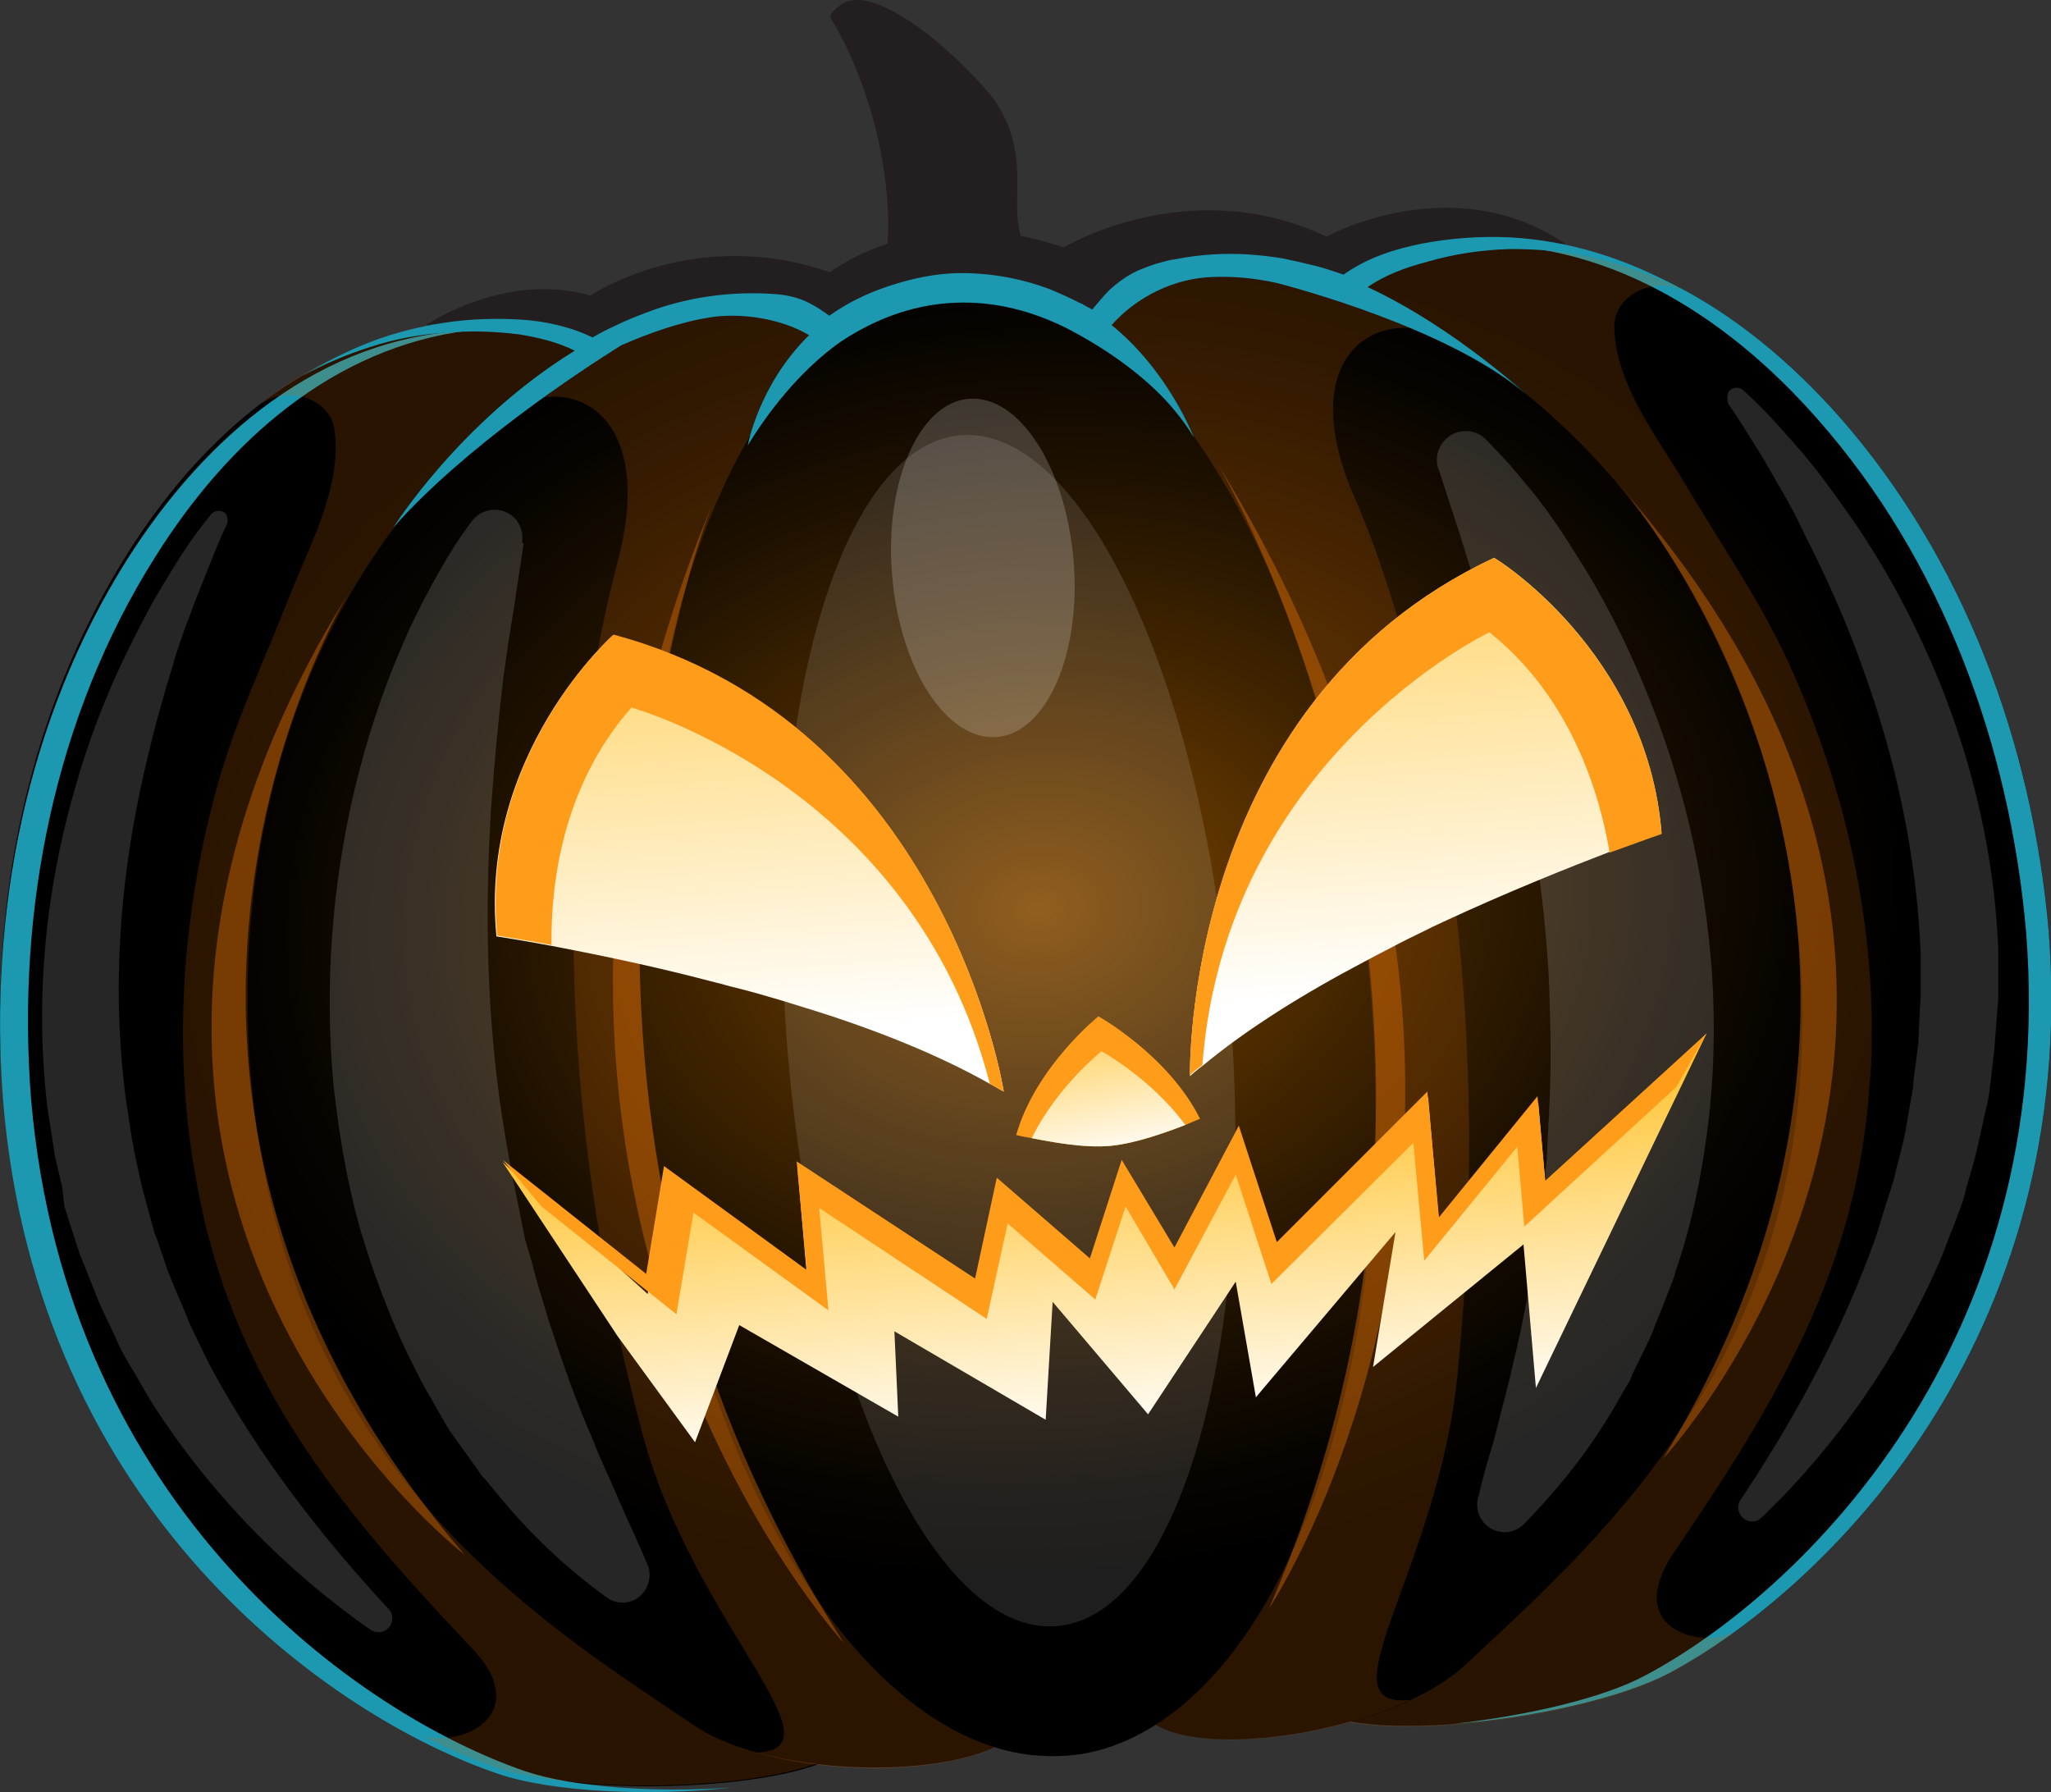 <?xml version="1.0" encoding="UTF-8"?> <!-- Generator: Adobe Illustrator 26.4.1, SVG Export Plug-In . SVG Version: 6.00 Build 0) --> <svg xmlns="http://www.w3.org/2000/svg" xmlns:xlink="http://www.w3.org/1999/xlink" id="Layer_1" x="0px" y="0px" viewBox="0 0 264.4 231" style="enable-background:new 0 0 264.4 231;" xml:space="preserve"><rect x="0" y="0" width="264.4" height="231" fill="#333333" stroke="none"/> <style type="text/css"> .st0{fill:url(#SVGID_1_);} .st1{fill:#1C98B0;} .st2{opacity:0.2;fill:#D16806;enable-background:new ;} .st3{opacity:0.2;fill:#D96C06;enable-background:new ;} .st4{opacity:0.15;} .st5{fill:#FFFFFF;} .st6{opacity:0.12;fill:#FFFFFF;enable-background:new ;} .st7{opacity:0.46;fill:#D16806;enable-background:new ;} .st8{fill:#231F20;} .st9{opacity:0.19;fill:#FFFFFF;enable-background:new ;} .st10{fill:url(#SVGID_00000075146613825739204220000009562691363776274600_);} .st11{fill:#FF9C1A;} .st12{fill:url(#SVGID_00000121986884888287853700000003222692003198763450_);} .st13{fill:url(#SVGID_00000028286612707652887630000015151795088040265659_);} .st14{fill:url(#SVGID_00000043431174359275526050000001215556496843219129_);} </style> <g> <g id="pump-2"> <g> <g> <radialGradient id="SVGID_1_" cx="483.95" cy="-3846.027" r="132.08" gradientTransform="matrix(0.996 -8.767734e-02 -6.751155e-02 -0.767 -607.808 -2790.286)" gradientUnits="userSpaceOnUse"> <stop offset="0" style="stop-color:#834900"></stop> <stop offset="8.000000e-02" style="stop-color:#713F00"></stop> <stop offset="0.34" style="stop-color:#402400"></stop> <stop offset="0.56" style="stop-color:#1D1000"></stop> <stop offset="0.74" style="stop-color:#070400"></stop> <stop offset="0.85" style="stop-color:#000000"></stop> </radialGradient> <path class="st0" d="M237.1,53.7c-13.5-15.2-31.7-25.8-52.6-21.4c-3.9,0.8-7.8,2.2-10.9,4.8c-1-0.3-1.9-0.7-2.9-1 c-6.7-2-14-2.6-20.9-0.8c-4.3,1.1-7.4,3.5-9.7,6.7c-5.7-3.9-11.7-5.8-17.8-5.3c-5,0.4-9.8,2.4-14.1,5.8 c-2.4-1.8-5.1-2.9-8.5-3.2c-7-0.6-14.2,1.1-20.5,4.2c-0.9,0.5-1.8,0.9-2.7,1.4c-3.5-2-7.6-2.8-11.6-3 c-21.3-1-37.7,12.3-48.5,29.5c-13,20.6-17.9,45.6-16,69.8c4.4,53,42.3,79.4,63.7,86.7c9.8,3.3,31.4,3.1,41.4-0.5 c8.6,1,17.7,0.2,22.7-2.2c3.1,1,6.2,1.3,9.3,1.1c4.1-0.3,7.9-1.7,11.5-4c4.5,2.8,15.3,2.4,25.1-0.4c10.5,1.9,31.8-1.3,41-6.2 c19.9-10.6,53.1-42.7,49-95.7C262,95.9,253.2,72,237.1,53.7L237.1,53.7z"></path> <path class="st1" d="M237.1,53.7c-12.6-14.2-29.3-24.4-48.5-22.1c17.9-1,33.7,8.8,45.6,22.3c16.2,18.3,24.9,42.2,27,66.3 c4.1,53-29.1,85.1-49,95.7c-5.5,3-15.6,5.3-24.9,6.3c10.1-0.7,21.7-3.3,27.8-6.5c19.9-10.6,53.1-42.7,49-95.7 C262,95.9,253.2,72,237.1,53.7z"></path> <path class="st1" d="M67.7,228.3C46.4,221,8.5,194.6,4,141.6c-1.9-24.2,3-49.2,16-69.8c9.4-15,23-27,40.4-29.2 c-19.1,0.9-33.9,13.6-44,29.5c-13,20.6-17.9,45.6-16,69.8c4.4,53,42.3,79.4,63.7,86.7c6.9,2.4,19.8,3,30.3,1.8 C84.7,231.1,73.9,230.4,67.7,228.3L67.7,228.3z"></path> <path class="st2" d="M89.5,222.4c-19.6-13.2-52.9-33.3-57.2-83.9c-2.1-25.5,3.9-52.1,19.9-72.3c6.6-8.4,14.8-16.1,24.3-21.3 c-3.5-2-7.6-2.8-11.6-3c-11.3-0.5-23.1,3.2-31.7,10.5c3.3-2.8,9.2-1.4,9.9,2.9c1.1,7.3-3.2,15-5.8,21.6 c-3.2,8.2-7.1,16.3-9.4,24.8c-4.7,17.3-5.8,35.5-2.1,53c0.2,0.8,0.3,1.6,0.5,2.4c5.4,22.8,18.2,38.1,34.5,55.3 c1.3,1.4,2.6,3,3,4.9c1.1,4.5-3.6,6.9-7.4,6.7c-0.6,0-1.2-0.1-1.8-0.2c3.3,1.7,6.5,3,9.3,4c9.8,3.3,31.4,3.1,41.4-0.5 C99.4,226.7,93.5,225.1,89.5,222.4L89.5,222.4z"></path> <path class="st2" d="M230.6,85.5c-3.7-8.1-8.8-15.4-13.3-23c-3.6-6.1-9.1-13-9.2-20.4c0-4.3,5.6-6.7,9.3-4.4 c-9.7-5.9-21.9-7.7-33-5.3c-3.9,0.8-7.8,2.2-10.9,4.8c10.1,3.6,19.5,9.9,27.3,17.1c19,17.4,29.2,42.8,31.2,68.2 c3.9,50.6-25.7,75.8-43,92c-3.5,3.3-9,5.8-15,7.5c10.5,1.9,31.8-1.3,41-6.2c2.7-1.4,5.6-3.2,8.6-5.4c-0.6,0.2-1.2,0.3-1.7,0.5 c-3.7,0.8-8.7-0.9-8.3-5.5c0.2-1.9,1.1-3.7,2.2-5.3c13.3-19.5,23.6-36.7,25.2-60.1c0.1-0.8,0.1-1.7,0.2-2.5 C242,119.5,238,101.8,230.6,85.5L230.6,85.5z"></path> <path class="st3" d="M188.6,44.6c-5.6-3.7-11.7-6.6-18-8.5c-6.7-2-14-2.6-20.9-0.8c-4.3,1.1-7.4,3.5-9.7,6.7 c18.4,12.5,33.4,45.7,36.7,85.7c3.6,44.1-8.4,82.4-27.7,94.6c5.8,3.6,21.8,2,32.8-3.2c-11.6,1.3,3.6-16.7,6.1-42 c6.4-64.3-9.8-105-13.2-112.8C166.2,45.2,178.4,38.1,188.6,44.6L188.6,44.6z"></path> <path class="st3" d="M83,135.3c-3.4-42.2,7.4-79,25.2-92.8c-2.4-1.8-5.1-2.9-8.5-3.2c-7-0.6-14.2,1.1-20.5,4.2 c-5.9,2.9-11.4,6.8-16.4,11.3c9-8.1,22.2-3,16.9,17.3c-2.1,8.2-13.5,50.1,3.1,112.6c6.5,24.5,26.3,40.7,14.7,41.2 c10.3,3,24.1,2.6,30.7-0.7C106,218.3,86.7,181.3,83,135.3L83,135.3z"></path> <g> <g class="st4"> <path class="st5" d="M67.5,70.1l-1.3,8.6L65.5,83c-0.2,1.5-0.4,2.9-0.6,4.3c-0.7,5.7-1.2,11.4-1.6,17 c-0.7,11.3-0.6,22.4,0.6,33.3c0.6,5.5,1.5,10.8,2.6,16.2c0.1,0.7,0.3,1.3,0.4,2l0.4,2l0.4,2l0.6,2c0.4,1.3,0.7,2.7,1.1,4 c0.4,1.3,0.8,2.6,1.2,4c1.7,5.2,3.5,10.5,5.8,15.7c1,2.7,2.3,5.2,3.4,7.9c0.6,1.4,1.2,2.7,1.8,4c0.6,1.3,1.2,2.7,1.8,4.1 l0.1,0.2c0.7,1.8-0.2,3.9-1.9,4.6c-1.2,0.5-2.4,0.3-3.4-0.4c-5.1-3.7-9.8-8.1-13.8-13l-1.5-1.8l-0.8-0.9 c-0.2-0.3-0.5-0.7-0.7-1l-2.8-3.9l-0.7-1l-0.6-1l-1.2-2.1c-0.4-0.7-0.8-1.4-1.2-2.1c-0.4-0.7-0.8-1.4-1.1-2.1 c-3-5.7-5.3-11.8-7.2-18c-1.8-6.2-2.9-12.7-3.6-19.1c-1.2-12.9-0.2-25.8,2.7-38.1c1.5-6.2,3.4-12.2,5.9-18 c1.2-2.9,2.6-5.7,4.1-8.5c0.4-0.7,0.8-1.4,1.2-2.1s0.8-1.4,1.2-2c0.8-1.4,1.7-2.6,2.7-4c1.2-1.6,3.5-2,5.1-0.8 c1.1,0.8,1.6,2.2,1.4,3.5L67.5,70.1L67.5,70.1z"></path> </g> <g class="st4"> <path class="st5" d="M29.2,67.7c-0.7,1.4-1.3,2.9-1.9,4.4c-0.6,1.5-1.2,3-1.8,4.5c-0.6,1.5-1.1,3-1.7,4.5 c-0.5,1.5-1.1,3-1.5,4.6c-1.9,6.1-3.5,12.3-4.7,18.5c-2.4,12.4-3,25-1.4,37.3l0.7,4.6c0.1,0.4,0.1,0.8,0.2,1.2l0.2,1.1 l0.5,2.3l0.5,2.3l0.6,2.2l0.6,2.2l0.3,1.1c0.1,0.4,0.2,0.7,0.4,1.1l1.5,4.4c0.6,1.5,1.2,2.9,1.8,4.3c0.3,0.7,0.6,1.4,0.9,2.2 l1,2.1c0.7,1.4,1.3,2.8,2.1,4.2c6,11,13.8,21.1,22.6,30.6l0,0c0.7,0.7,0.6,1.9-0.1,2.5c-0.6,0.6-1.6,0.6-2.2,0.2 c-10.9-7.6-20.5-17.4-27.9-28.8c-0.9-1.4-1.7-2.9-2.6-4.4l-1.3-2.2c-0.4-0.8-0.8-1.5-1.1-2.3c-0.7-1.5-1.5-3.1-2.2-4.7 l-1.9-4.8c-0.2-0.4-0.3-0.8-0.5-1.2l-0.4-1.2l-0.8-2.5l-0.8-2.5L8,152.9l-0.6-2.5l-0.3-1.3c-0.1-0.4-0.1-0.8-0.2-1.3l-0.8-5.1 c-1.6-13.7-0.3-27.5,3.4-40.5c1.8-6.5,4.2-12.8,7.2-18.8c1.5-3,3-6,4.8-8.8c1.7-2.9,3.5-5.6,5.7-8.3c0.4-0.5,1.2-0.6,1.8-0.2 C29.3,66.5,29.5,67.2,29.2,67.7L29.2,67.7L29.2,67.7z"></path> </g> <g class="st4"> <path class="st5" d="M185.5,60.6l2.7,8.3l1.3,4.2c0.4,1.4,0.8,2.8,1.2,4.2c1.6,5.5,3,11.1,4.3,16.6c2.4,11,4.2,22,4.7,33 c0.2,5.5,0.3,10.9,0,16.4c0,0.7-0.1,1.4-0.1,2l-0.1,2l-0.1,2l-0.2,2c-0.1,1.4-0.2,2.7-0.4,4.1c-0.2,1.3-0.4,2.7-0.6,4.1 c-0.9,5.4-1.8,11-3.2,16.5c-0.6,2.8-1.4,5.5-2.1,8.4c-0.3,1.4-0.8,2.8-1.2,4.2c-0.4,1.4-0.8,2.9-1.1,4.3l-0.1,0.3 c-0.4,1.9,0.8,3.8,2.7,4.2c1.2,0.3,2.4-0.1,3.3-1c4.4-4.5,8.4-9.5,11.6-15l1.2-2.1l0.6-1c0.2-0.3,0.4-0.7,0.5-1.1l2.1-4.3 l0.5-1.1l0.4-1.1l0.9-2.2c0.3-0.8,0.6-1.5,0.9-2.3c0.3-0.8,0.6-1.5,0.8-2.3c2.1-6.1,3.4-12.5,4.2-19c0.8-6.5,0.9-13,0.5-19.4 c-0.9-12.9-3.9-25.5-8.8-37.2c-2.4-5.8-5.3-11.5-8.7-16.8c-1.7-2.7-3.4-5.3-5.4-7.8c-0.5-0.6-1-1.2-1.5-1.8 c-0.5-0.6-1-1.2-1.5-1.8c-1.1-1.2-2.1-2.3-3.3-3.5c-1.4-1.4-3.8-1.4-5.2,0.1c-1,1-1.3,2.4-0.9,3.7L185.5,60.6L185.5,60.6z"></path> </g> <g class="st4"> <path class="st5" d="M222.9,52.2c0.9,1.3,1.8,2.7,2.6,4c0.9,1.4,1.7,2.7,2.5,4.1c0.8,1.4,1.6,2.8,2.4,4.2 c0.8,1.4,1.5,2.8,2.2,4.3c2.9,5.7,5.5,11.5,7.6,17.5c4.3,11.9,6.9,24.2,7.4,36.6l0,4.6c0,0.4,0,0.8,0,1.2l-0.1,1.2l-0.1,2.3 l-0.1,2.3l-0.3,2.3l-0.3,2.3l-0.1,1.2c-0.1,0.4-0.1,0.8-0.2,1.1l-0.8,4.6c-0.3,1.5-0.7,3-1.1,4.5c-0.2,0.8-0.3,1.5-0.6,2.3 l-0.7,2.2c-0.5,1.5-0.9,3-1.4,4.5c-4.2,11.8-10.2,23-17.4,33.8l0,0c-0.6,0.8-0.3,2,0.5,2.5c0.7,0.5,1.6,0.4,2.2-0.2 c9.6-9.2,17.4-20.4,22.9-32.9c0.7-1.6,1.2-3.2,1.9-4.8l0.9-2.4c0.3-0.8,0.5-1.6,0.7-2.5c0.5-1.6,1-3.3,1.4-5l1.1-5 c0.1-0.4,0.2-0.8,0.3-1.3l0.2-1.3l0.3-2.6l0.3-2.6l0.2-2.6l0.2-2.6l0.1-1.3c0-0.4,0-0.9,0-1.3l0-5.2 c-0.6-13.7-4.1-27.2-9.8-39.4c-2.8-6.1-6.2-12-10.1-17.4c-1.9-2.7-3.9-5.4-6.1-7.9c-2.2-2.5-4.4-5-6.9-7.2 c-0.5-0.5-1.3-0.4-1.8,0.1C222.6,51,222.6,51.7,222.9,52.2L222.9,52.2L222.9,52.2z"></path> </g> <path class="st6" d="M158.6,130.6c3.4,42.4-6.6,77.8-22.4,79c-15.8,1.3-31.3-32.1-34.7-74.5c-3.4-42.4,6.6-77.8,22.4-79 C139.7,54.9,155.2,88.2,158.6,130.6L158.6,130.6z"></path> </g> <path class="st7" d="M44.9,76.5c0,0-38.1,62,15,123.9C60,200.5-2.2,152.6,44.9,76.5z"></path> <path class="st7" d="M91.9,64.8c0,0-30,73.9,16.9,147C108.8,211.8,55.1,153.5,91.9,64.8z"></path> <path class="st7" d="M209.4,63.3c0,0,47.6,55.2,5,124.7C214.3,188.1,268,130.9,209.4,63.3z"></path> <path class="st7" d="M156.8,59.5c0,0,41.4,68.2,6.8,147.8C163.6,207.4,207.3,141.3,156.8,59.5z"></path> <path class="st8" d="M54.9,41.9c0,0,10.3-7,21.2-3.8c0,0,13.4-9.1,30.9-3c0,0,12-9.5,30.1-3.2c0,0,16.2-9.8,33.9-1.4 c0,0,16.3-9,30.9,1c0,0-21.9-1-28,5c0,0-26.1-6.7-33.7,4.9c0,0-17.2-11.7-32.2,1.1c0,0-14.6-8.2-31.7,2.4 C76.5,44.9,64.2,40.6,54.9,41.9L54.9,41.9z"></path> <path class="st8" d="M123.6,7.9c-4-3.9-11.9-10-15.3-7.2c-0.5,0.4-1.6,1.1-1.1,1.8c8.3,14,9.4,33.6,3.9,38.4 c4.9-2.6,10.2-3.7,15.7-3.4c0.9,0,1.9,0.2,2.8,0.3c3.8,0.6,7.5,0.7,11,1.9l-1.3-0.8c-3-1.6-5.1-3.6-6.6-6 c-3.2-5.1-0.1-9.8-2.7-16.6C128.7,12.9,126.7,11,123.6,7.9L123.6,7.9z"></path> <path class="st1" d="M194.7,32.1c3.7,0,7.4,0.3,11,1.2c3.6,0.8,7.1,2.1,10.5,3.7c-3.2-1.8-6.7-3.3-10.3-4.4 c-3.6-1.1-7.4-1.8-11.2-2c-3.8-0.2-7.7,0.1-11.4,0.8c-3.5,0.7-7,1.8-10.1,4c-1.2-0.4-2.3-0.8-3.5-1.1c-0.8-0.2-1.7-0.4-2.5-0.6 c-0.6-0.1-1.3-0.3-1.9-0.4c-3-0.5-6.1-0.7-9.1-0.5c-1.5,0.1-3.1,0.3-4.6,0.6c-0.8,0.1-1.5,0.3-2.2,0.5c-0.8,0.2-1.5,0.5-2.3,0.8 c-1.5,0.6-2.9,1.6-4.1,2.7c-0.8,0.8-1.5,1.7-2.2,2.5c-0.4-0.2-0.7-0.4-1.1-0.6c-0.1-0.1-0.3-0.2-0.4-0.2 c-0.2-0.1-0.4-0.2-0.6-0.3c-1-0.5-2.1-1-3.3-1.5c-3.7-1.4-7.6-2.1-11.5-2.1c-3.2,0-6.4,0.7-9.4,1.7c-2.7,0.9-5.2,2.1-7.6,3.8 c-0.8-0.6-1.7-1.2-2.7-1.7c-1.4-0.7-2.9-1-4.4-1.1c-2.8-0.2-5.6-0.1-8.4,0.3c-2.8,0.4-5.5,1.1-8.1,2.1c-1.3,0.5-2.6,1-3.8,1.6 c-1.1,0.5-2.1,1-3.1,1.6c-2.9-1.4-6.1-2.1-9.2-2.3c-3.3-0.2-6.7-0.1-9.9,0.4c-3.3,0.5-6.5,1.3-9.6,2.5c-3.1,1.2-6,2.7-8.8,4.4 c2.9-1.6,5.8-2.8,8.9-3.8c3.1-1,6.3-1.6,9.5-1.8c3.2-0.3,6.4-0.2,9.6,0.2c2.5,0.4,5,1,7.2,2.1c-14.8,9.1-23.4,22.8-23.4,22.8 c9.2-10.4,24.1-20.2,29.4-23.5c3.7-1.6,7.6-3,11.5-3.6c3.8-0.6,9,0.1,12.7,2.3c-6.5,6.4-7.9,14.2-7.9,14.2 c4.3-7,8.8-11.1,11.9-13.3c4.8-3.2,10.1-5.1,15.9-5.1c4.7,0,9,1.2,13.1,3.2c4.3,2.2,12.4,7,16.6,14.2c0,0-3.2-8.5-10.6-14.5 c3.3-3.7,8.2-6.1,13.2-6.2c2.8-0.1,5.5,0.2,8.2,0.8c5.7,1.5,24.4,7,33,15.2c0,0-9.8-9.3-21.4-14.7c2.2-1.5,4.8-2.5,7.5-3.2 C187.5,32.7,191.1,32.2,194.7,32.1L194.7,32.1z"></path> <path class="st9" d="M138.4,72.3c1,12-3.5,22.2-9.9,22.7C122,95.5,116,86.2,115,74.1c-1-12,3.5-22.2,9.9-22.7 C131.4,50.9,137.4,60.2,138.4,72.3z"></path> </g> <g> <linearGradient id="SVGID_00000044150210338360375680000006028430682360398220_" gradientUnits="userSpaceOnUse" x1="-72.492" y1="-955.157" x2="-44.542" y2="-1032.497" gradientTransform="matrix(0.964 0.267 0.267 -0.964 502.629 -855.894)"> <stop offset="0" style="stop-color:#FFC22C"></stop> <stop offset="1" style="stop-color:#FFFFFF"></stop> </linearGradient> <path style="fill:url(#SVGID_00000044150210338360375680000006028430682360398220_);" d="M214.2,107.4c0,0-2.5,0.8-6.7,2.4 c-5.2,2-13,5.1-21.4,9c-0.9,0.4-1.9,0.9-2.9,1.4c-1.9,0.9-3.8,1.9-5.7,2.9c-0.6,0.3-1.1,0.6-1.7,0.9c-7.6,4-14.9,8.5-20.8,13.4 c-0.6,0.4-1.1,0.9-1.6,1.3c0,0-1-48,39.2-66.8C192.6,71.8,212.3,83.9,214.2,107.4L214.2,107.4z"></path> <path class="st11" d="M153.4,138.6c0.5-0.5,1-0.9,1.6-1.3c3-39.6,37-55.8,37-55.8c10.7,8.5,14.3,21.2,15.5,28.4 c4.1-1.5,6.7-2.4,6.7-2.4c-1.8-23.5-21.6-35.6-21.6-35.6C152.4,90.7,153.4,138.6,153.4,138.6L153.4,138.6z"></path> <g> <path class="st11" d="M154.7,144.2c0,0-0.7,0.3-1.9,0.8c-2.3,0.9-6.4,2.4-9.7,2.7c-3.3,0.3-7.6-0.5-10.1-1 c-1.2-0.2-2-0.4-2-0.4c2.5-8.8,10.6-15.3,10.6-15.3S150.6,136,154.7,144.2L154.7,144.2z"></path> <linearGradient id="SVGID_00000035512982148442164130000000932889812330116235_" gradientUnits="userSpaceOnUse" x1="-87.57" y1="-1044.099" x2="-77.73" y2="-1064.779" gradientTransform="matrix(0.964 0.267 0.267 -0.964 502.629 -855.894)"> <stop offset="0" style="stop-color:#FFC22C"></stop> <stop offset="1" style="stop-color:#FFFFFF"></stop> </linearGradient> <path style="fill:url(#SVGID_00000035512982148442164130000000932889812330116235_);" d="M152.8,145c-2.3,0.9-6.4,2.4-9.7,2.7 c-3.3,0.3-7.6-0.5-10.1-1c3.3-6.7,9-11.2,9-11.2S148.4,139,152.8,145L152.8,145z"></path> </g> <linearGradient id="SVGID_00000156546847124909855940000014838490070287975558_" gradientUnits="userSpaceOnUse" x1="335.212" y1="-1004.536" x2="336.052" y2="-1043.456" gradientTransform="matrix(0.998 -5.617002e-02 -7.239838e-02 -1.138 -265.038 -982.876)"> <stop offset="0" style="stop-color:#FFC22C"></stop> <stop offset="1" style="stop-color:#FFFFFF"></stop> </linearGradient> <polygon style="fill:url(#SVGID_00000156546847124909855940000014838490070287975558_);" points="79.6,172.2 64.8,149.8 83.5,166.8 85.6,151 104.2,166.5 102.8,150.5 126,168.1 128.7,153.3 140.7,165.3 144.8,150.9 151.6,163.8 159.8,146 164.8,163.2 184.1,141.4 185.7,159.8 198.3,142.1 199.4,154.6 220,133.2 198,178.9 196.4,160.4 177,176.2 179.9,158.8 161.9,180.1 159.3,165.2 148,182.3 135.7,167.8 134.8,183 115.3,171.6 115.8,182.6 95.3,170.8 89.6,185.9 "></polygon> <polygon class="st11" points="64.8,149.5 83.3,164.2 85.6,150.3 104,163.7 102.7,149.7 125.7,164.8 128.5,151.8 140.5,162.2 144.6,149.5 151.4,160.8 159.7,145.1 164.6,160.1 184,140.7 185.5,156.9 198.2,141.3 199.2,152.2 220,133.2 216.1,140.1 196.5,158.1 195.6,147.8 183.6,162.5 182.2,147.3 163.9,165.5 159.3,151.4 151.4,166.2 145.1,155.5 141.2,167.5 129.9,157.7 127.2,170 105.6,155.7 106.8,168.9 89.4,156.3 87.2,169.4 69.8,155.5 "></polygon> <linearGradient id="SVGID_00000129911303735051827110000006467540276644636829_" gradientUnits="userSpaceOnUse" x1="-153.514" y1="-988.098" x2="-126.964" y2="-1061.568" gradientTransform="matrix(0.964 0.267 0.267 -0.964 502.629 -855.894)"> <stop offset="0" style="stop-color:#FFC22C"></stop> <stop offset="1" style="stop-color:#FFFFFF"></stop> </linearGradient> <path style="fill:url(#SVGID_00000129911303735051827110000006467540276644636829_);" d="M129.4,140.7c-0.6-0.3-1.2-0.7-1.8-1 c-6.9-3.9-15.3-7.2-23.8-9.8c-1-0.3-1.9-0.6-2.9-0.9c-2-0.6-4.1-1.2-6.1-1.7c-0.9-0.2-1.8-0.5-2.7-0.7 c-8.3-2.2-15.9-3.7-21.1-4.7c-4.3-0.8-7-1.2-7-1.2c-2.3-23.5,15-38.8,15-38.8C122,93.4,129.4,140.7,129.4,140.7L129.4,140.7z"></path> <path class="st11" d="M129.4,140.7c-0.6-0.3-1.2-0.7-1.8-1c-9.9-38.5-46.2-48.5-46.2-48.5c-9.1,10.3-10.4,23.3-10.3,30.6 c-4.3-0.8-7-1.2-7-1.2c-2.3-23.5,15-38.8,15-38.8C122,93.3,129.4,140.7,129.4,140.7L129.4,140.7z"></path> </g> </g> </g> </g> </svg> 